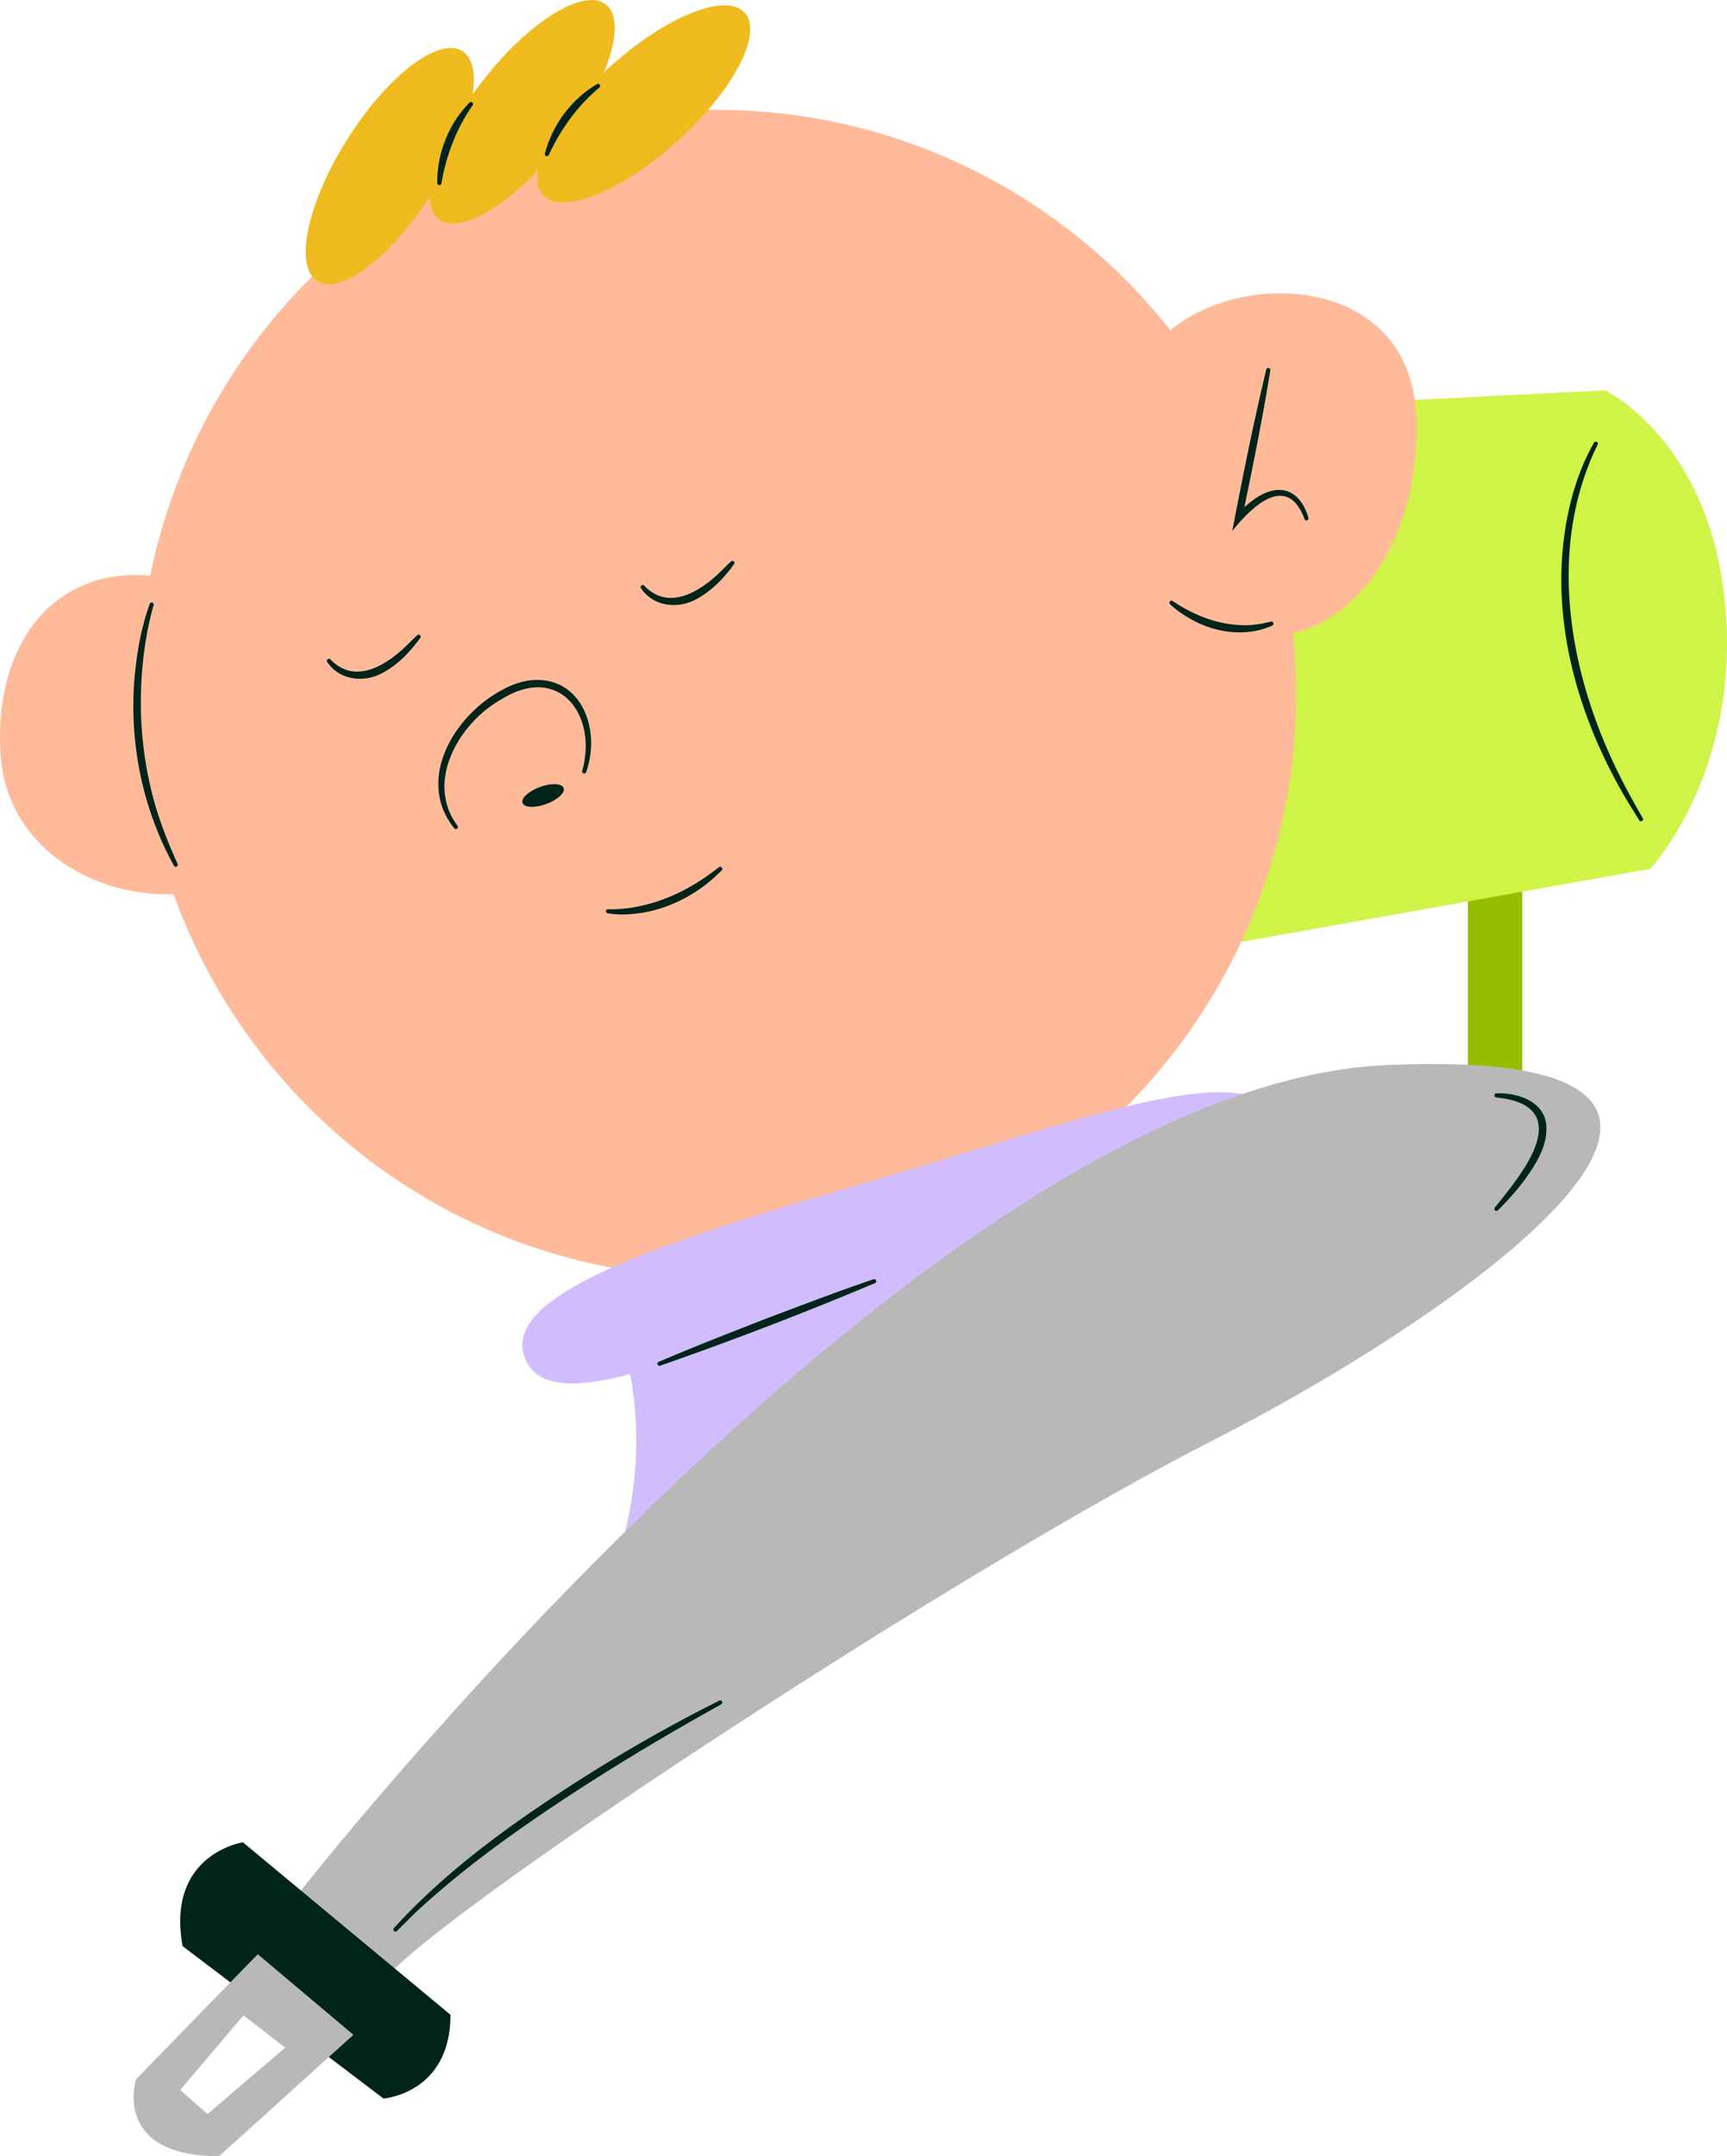 <svg id="Layer_2" xmlns="http://www.w3.org/2000/svg" viewBox="0 0 447.25 558.23"><defs><style>.cls-2{fill:#b8b8b8}.cls-3{fill:#f0bb1f}.cls-4{fill:#ffba99}.cls-5{fill:#d1bdfe}.cls-8{fill:#00241a}</style></defs><g id="Layer_1-2" data-name="Layer_1"><path style="fill:#96be00" d="M380.13 224.92h14.1v56.02h-14.1z"/><path d="M286.38 107.16c2.29.38 129.28-6.1 129.28-6.1s27.35 12.96 31.17 56.02c3.81 43.06-19.44 67.84-19.44 67.84l-108.23 19.33-32.77-137.09Z" style="fill:#cff347"/><ellipse class="cls-4" cx="185.74" cy="179.58" rx="149.93" ry="151.14"/><path class="cls-4" d="M298.44 90.41c15.71-21.12 65.87-21.82 68.23 16.17s-23.67 72.8-61.45 52.14M68.47 220.84C53.19 241.38 2.43 232.09.14 195.13s24.69-58.7 61.44-38.6"/><path class="cls-8" d="M190.1 146.06c-2.63 3.61-5.8 6.96-9.79 9.07-4.75 2.62-11.15 1.92-14.31-2.85-.36-.57.45-1.14.87-.61 6.45 6.66 14.61 1.37 19.94-3.88.83-.81 1.64-1.64 2.51-2.44.45-.44 1.18.21.79.71ZM108.84 165.15c-2.63 3.61-5.8 6.96-9.79 9.07-4.74 2.62-11.15 1.92-14.31-2.85-.36-.57.45-1.14.87-.61 6.45 6.66 14.61 1.37 19.94-3.88.83-.81 1.64-1.64 2.51-2.44.45-.44 1.18.21.79.71ZM328.98 95.87c-2.05 12.71-4.72 25.89-7.37 38.53l-1.63-.78c1.34-1.54 2.81-2.86 4.43-4.06 6.32-4.77 12.13-3.27 14.44 4.48.21.64-.76.99-1 .35-4.53-12.11-13.64-3.3-18.74 3.1 2.05-10.51 4.26-21.86 6.61-32.27.7-3.19 1.45-6.38 2.22-9.56.16-.63 1.15-.47 1.04.21ZM413.72 115.16c-13.22 27.02-7.38 59.46 5.64 85.45 1.63 3.38 4.19 7.94 6.08 11.22.15.25.06.58-.2.72a.54.54 0 0 1-.72-.18l-3.37-5.47c-11.93-20.26-19.17-44.14-16.1-67.77 1.14-8.53 3.44-16.97 7.76-24.52.34-.54 1.28-.16.91.56ZM329.49 161.96c-6.6 2.97-14.44 1.96-20.68-1.45-2.09-1.13-4.05-2.43-5.79-4.09a.534.534 0 0 1-.02-.75c.18-.19.47-.22.68-.08.93.62 1.9 1.26 2.9 1.79 5.32 3.04 11.43 4.84 17.58 4.43.94-.15 2.39-.25 3.3-.51.56-.13 1.14-.26 1.71-.37.61-.14.89.79.3 1.01ZM45.05 224.13c-8.49-15.33-11.92-33.32-10-50.72.63-5.8 1.74-11.54 3.72-17.07.1-.28.4-.42.68-.32.28.1.42.41.32.68-1.56 5.47-2.49 11.18-2.96 16.88-.82 9.89-.15 20.15 2.09 29.83 1.56 7 4.12 13.69 7.09 20.23.32.59-.61 1.13-.94.49ZM186.91 225.32c-5.7 5.83-13.23 9.96-21.35 11.1-2.71.38-5.43.5-8.19.02a.53.53 0 0 1-.43-.61c.05-.26.28-.45.54-.44 2.57.09 5.23-.2 7.78-.71 5.09-1.02 10.01-3 14.45-5.69 2.27-1.31 4.38-2.9 6.51-4.48.51-.39 1.16.37.69.81ZM150.78 199.58c4.07-14.58-6.07-27.81-20.85-18.58-10.97 6.05-19.98 21.34-11.45 32.77.43.52-.37 1.19-.82.68-10.15-12.54.03-29.34 12.39-35.82 10.72-6.02 21.14-1.3 22.87 11 .43 3.48.03 7.02-1.14 10.28-.24.63-1.19.32-1.01-.33Z"/><path class="cls-5" d="M186.44 395.75s-30.43 25.39-24.36 0 0-44.55 0-44.55l161.74-52.08-137.38 96.63Z"/><path class="cls-5" d="M135.96 351.65c7.29 17.94 50.33-5.12 98.01-21.18 48.19-16.24 100.86-22.99 96.12-40.45-4.74-17.46-51.82.27-100.32 14.53-49.88 14.66-101.11 29.16-93.81 47.1Z"/><path class="cls-2" d="M77.2 490.39s163.48-209.45 281.86-214.65c118.38-5.2 19.92 64.18-44.89 97.13-64.82 32.96-194.36 117.95-213.49 138.33L77.2 490.39Z"/><path class="cls-8" d="m47.28 503.83 52.04 39.46s17.35-1.3 17.35-21.68L62.9 476.95s-19.95 3.04-15.61 26.89Z"/><path class="cls-2" d="m66.76 505.92-31.55 32.4s-6.27 19.9 21.53 19.9l34.79-31.42-24.78-20.88Zm-13.02 41.4-7.08-6.26 16.41-19.31 10.78 8.38-20.11 17.18Z"/><ellipse cx="140.64" cy="205.95" rx="5.66" ry="2.35" transform="rotate(-20.04 140.635 205.923)" style="fill:#00241a"/><ellipse class="cls-3" cx="100.94" cy="43.01" rx="35.21" ry="13.01" transform="rotate(-57.76 100.936 43.011)"/><ellipse class="cls-3" cx="135.26" cy="28.93" rx="35.21" ry="13.01" transform="rotate(-52.14 135.268 28.929)"/><ellipse class="cls-3" cx="166.73" cy="26.9" rx="35.21" ry="13.01" transform="rotate(-42.1 166.73 26.894)"/><path class="cls-8" d="M226.61 332.18c-18 7.6-37.23 14.96-55.66 21.39-.61.21-1.02-.72-.38-.99 9.14-3.91 18.4-7.52 27.66-11.13 4.6-1.74 16.46-6.22 20.95-7.81 2.35-.82 4.68-1.66 7.04-2.45.61-.21 1.01.72.38.99ZM186.79 441.23c-14.98 8.31-29.72 17.15-43.95 26.68-11.54 7.74-22.82 15.98-33.12 25.31-1.8 1.51-5.22 5.04-6.92 6.68-.2.22-.56.23-.77 0-.2-.2-.2-.52-.02-.73 14.5-15.92 32.44-28.48 50.57-39.93 10.94-6.85 22.18-13.21 33.73-18.98a.533.533 0 0 1 .48.95ZM387.52 283.06c5.2-.21 12.11 1.88 12.89 7.88.62 5.5-2.67 10.48-5.67 14.66-2.08 2.77-4.39 5.33-6.83 7.74-.21.21-.55.21-.75 0-.2-.2-.2-.51-.03-.72 2.14-2.64 4.27-5.28 6.18-8.05 6.77-9.64 8.89-18.98-5.79-20.45-.67-.02-.68-1.04 0-1.06ZM113.24 47.44c-.1-7.68 2.96-15.43 8.36-20.89.44-.47 1.21.18.81.69-4.22 6.02-6.85 13.02-8.1 20.24-.07.64-1.05.61-1.06-.04ZM141.12 39.77c1.91-7.43 6.88-14.13 13.51-17.99.56-.33 1.12.47.6.88-5.65 4.72-10.01 10.78-13.1 17.43-.23.6-1.17.32-1.02-.31Z"/></g></svg>
